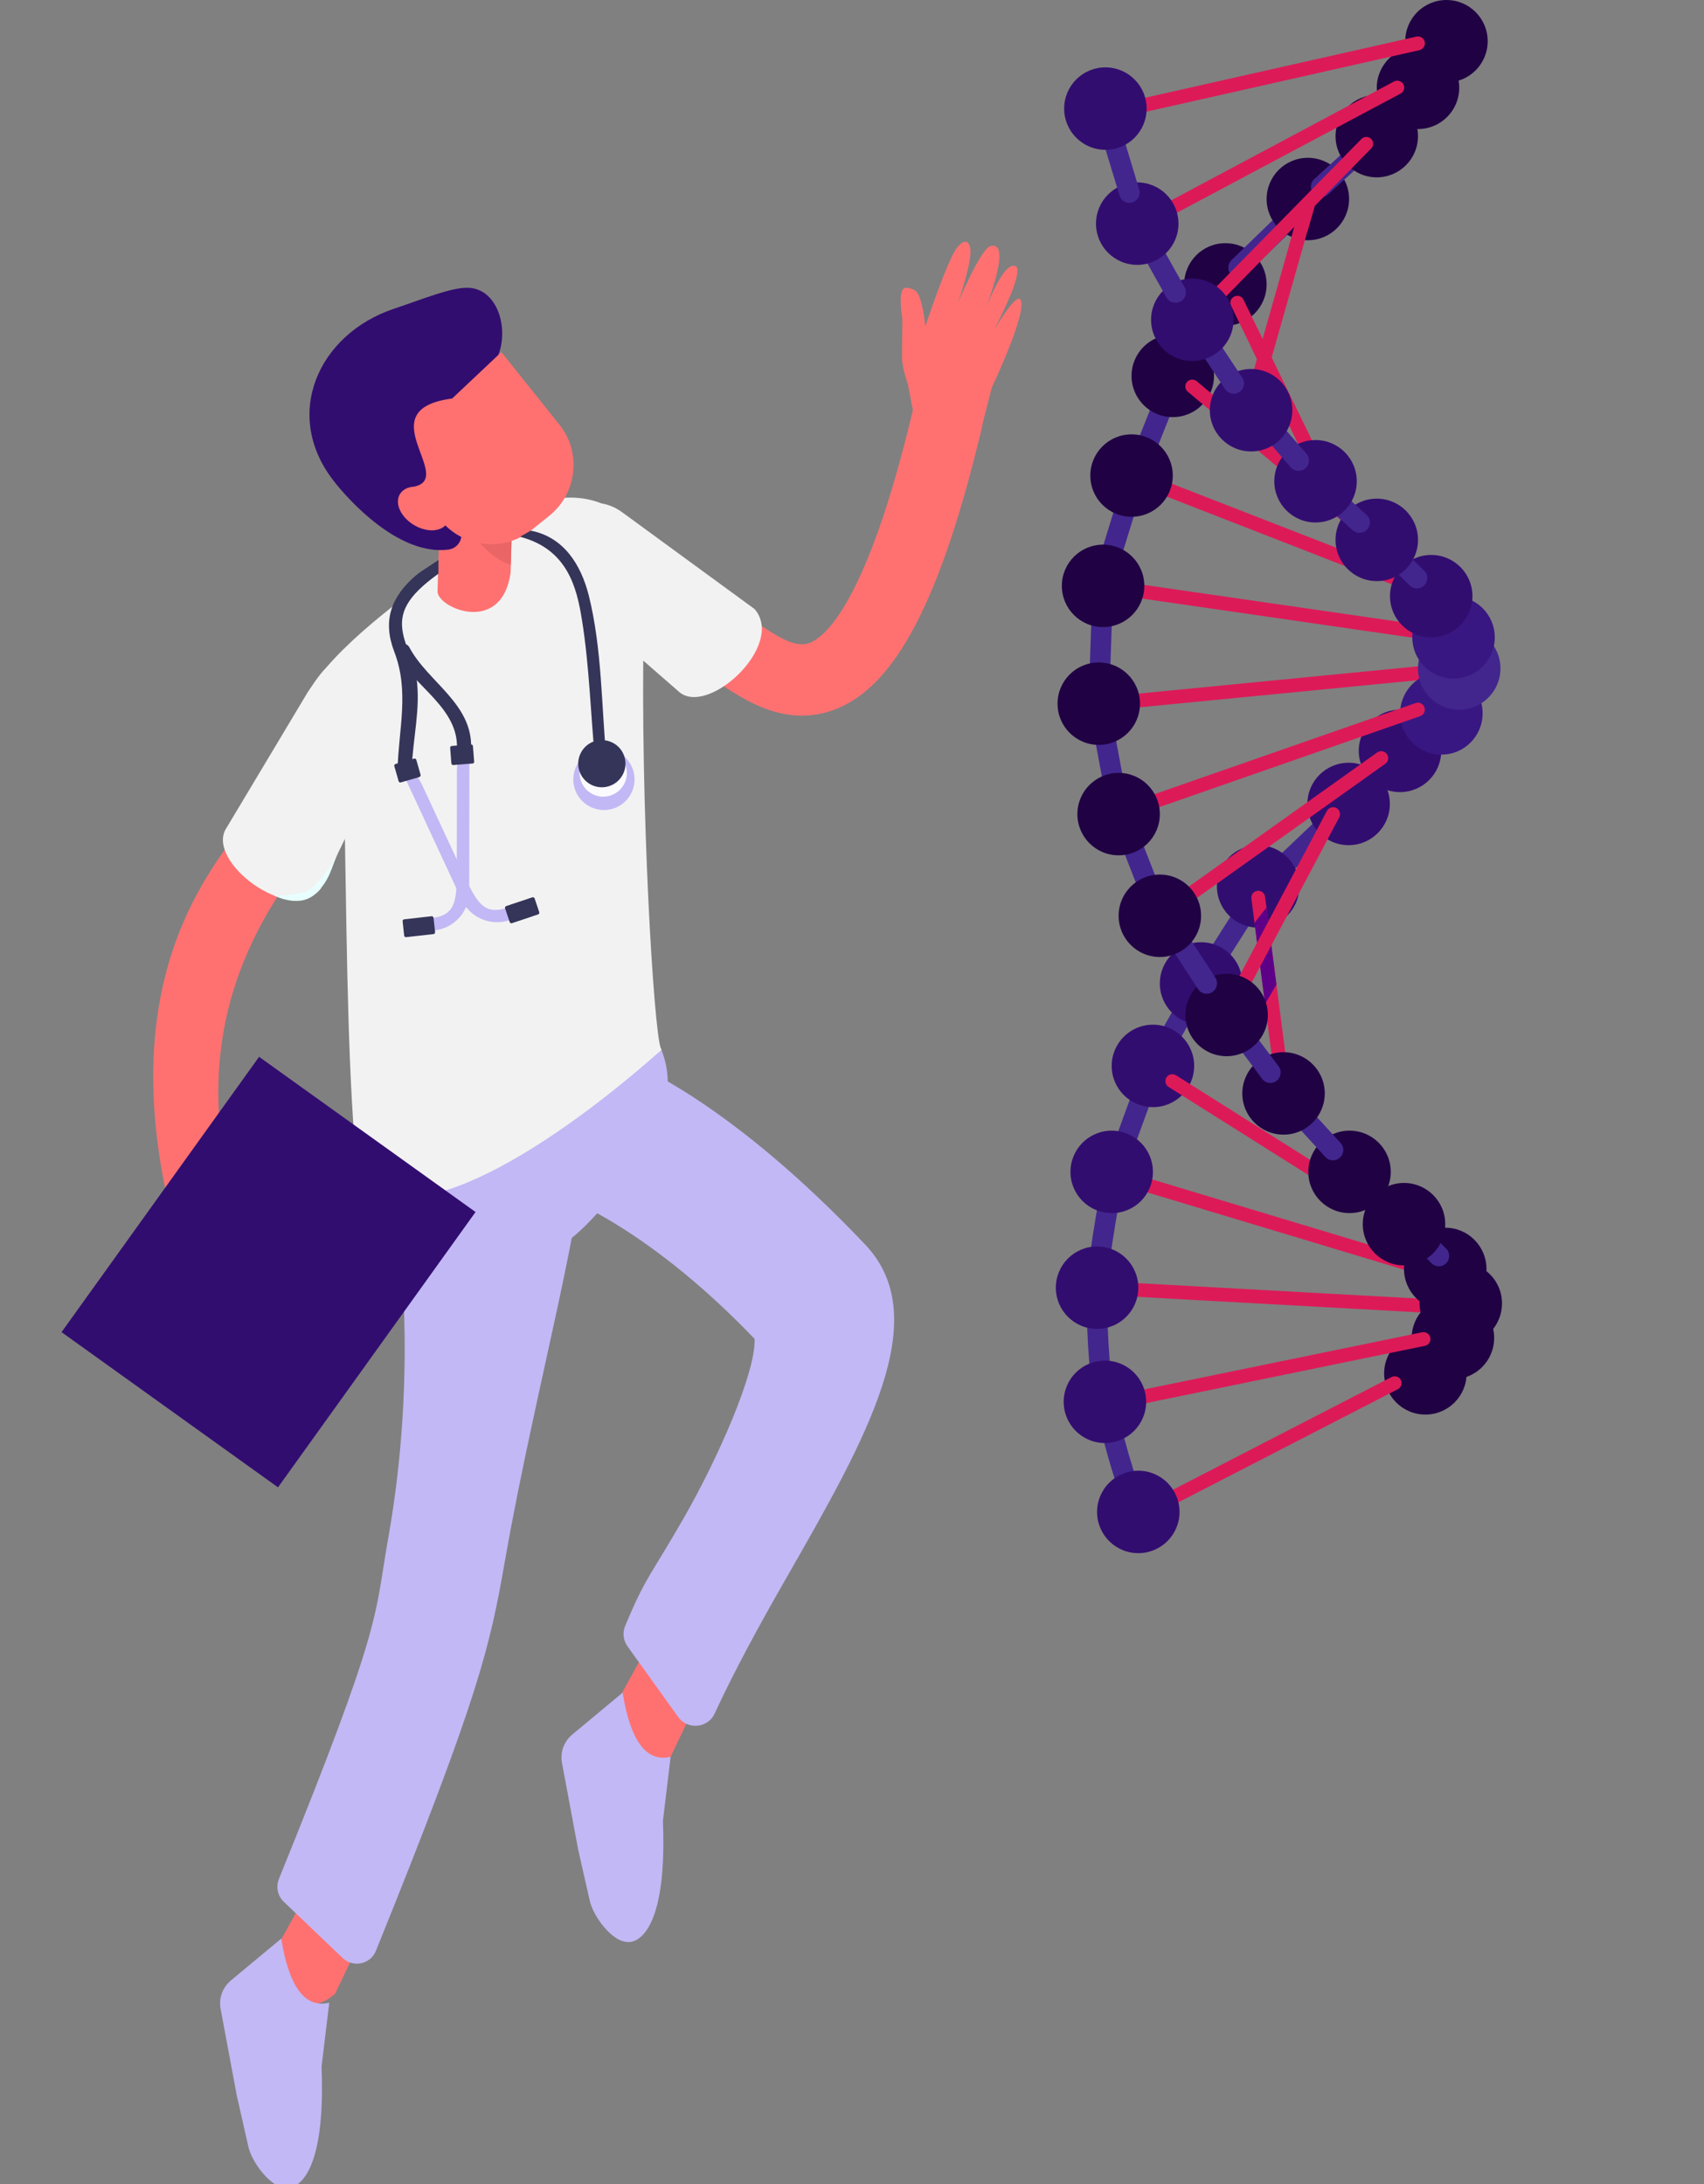 <?xml version="1.0" encoding="utf-8"?>
<!-- Generator: Adobe Illustrator 22.0.0, SVG Export Plug-In . SVG Version: 6.00 Build 0)  -->
<svg version="1.1" id="Layer_1" xmlns="http://www.w3.org/2000/svg" xmlns:xlink="http://www.w3.org/1999/xlink" x="0px" y="0px"
	 viewBox="0 0 1107.6 1420.1" style="enable-background:new 0 0 1107.6 1420.1;" xml:space="preserve">
<rect x="0" y="0" width="1107.6" height="1420.1" fill="#808080" stroke="none"/>
<style type="text/css">
	.st0{fill:#42268E;}
	.st1{fill:#320D70;}
	.st2{fill:#200244;}
	.st3{fill:#DD1A58;}
	.st4{fill:#391782;}
	.st5{fill:#5E0087;}
	.st6{fill:#FF7171;}
	.st7{fill:#C2B8F5;}
	.st8{fill:#F2F2F2;}
	.st9{fill:#EA6565;}
	.st10{fill:#E8FFFF;}
	.st11{fill:#353559;}
	.st12{fill:#FBFBFF;}
</style>
<g>
	<g>
		<g>
			<g>
				<path class="st0" d="M739.9,989.7c-2.5,0-4.9-1.4-6.1-3.8c-11.2-23.7-21.1-68-22.2-73c-4.1-18.6-5.7-55.9-5.2-75.8
					c0.4-19.4,10.9-74.1,11.3-76.4c0.1-0.4,0.2-0.7,0.3-1l25.2-68.9c0.1-0.4,0.3-0.7,0.5-1l30.6-53.6c0-0.1,0.1-0.2,0.2-0.3l40-63.1
					c0.3-0.5,0.6-0.9,1-1.3l92.6-88.1c0.1-0.1,0.1-0.1,0.2-0.2l26.3-23.3l7.2-19.9v-18.9l-16.9-27.9L890,355.7l-38.2-36.6
					c-2.7-2.6-2.8-6.8-0.2-9.5c2.6-2.7,6.8-2.8,9.5-0.2l38.4,36.8c0.1,0.1,0.2,0.2,0.3,0.3l35.4,38.2c0.3,0.3,0.6,0.7,0.8,1.1
					l18.2,30c0.6,1.1,1,2.3,1,3.5v21.9c0,0.8-0.1,1.6-0.4,2.3l-8.2,22.6c-0.4,1.1-1,2-1.9,2.7l-27.5,24.3l-91.9,87.4l-39.5,62.2
					l-30.3,53l-24.8,67.9c-1.1,5.7-10.6,56.3-11,73.6c-0.4,18.7,1.1,55.3,4.9,72.6c3.8,17.5,12.6,52,21.2,70.1
					c1.6,3.4,0.2,7.4-3.2,9C741.8,989.5,740.8,989.7,739.9,989.7z"/>
			</g>
			<path class="st1" d="M844.6,576.3c0-14.8-12-26.8-26.8-26.8c-14.8,0-26.8,12-26.8,26.8c0,14.8,12,26.8,26.8,26.8
				C832.6,603.1,844.6,591.1,844.6,576.3z"/>
			<g>
				<path class="st0" d="M753.9,602.1c-2.7,0-5.2-1.6-6.3-4.3l-26.8-68.9c-0.2-0.4-0.3-0.8-0.3-1.2l-12.9-69c-0.1-0.5-0.1-1-0.1-1.5
					l2.8-79.6c0-0.6,0.1-1.2,0.3-1.7l22.2-72.4c0-0.2,0.1-0.3,0.2-0.5l25-62.9c1.4-3.5,5.3-5.1,8.7-3.8c3.4,1.4,5.1,5.3,3.8,8.7
					l-24.9,62.7L723.6,379l-2.7,78l12.6,67.7l26.6,68.3c1.3,3.5-0.4,7.4-3.8,8.7C755.5,602,754.7,602.1,753.9,602.1z"/>
			</g>
			<path class="st2" d="M789.1,244.4c0-14.8-12-26.8-26.8-26.8c-14.8,0-26.8,12-26.8,26.8c0,14.8,12,26.8,26.8,26.8
				C777.1,271.2,789.1,259.2,789.1,244.4z"/>
			<g>
				<path class="st2" d="M823.3,184.9c0-14.8-12-26.8-26.8-26.8c-14.8,0-26.8,12-26.8,26.8c0,14.8,12,26.8,26.8,26.8
					C811.3,211.8,823.3,199.7,823.3,184.9z"/>
				<g>
					<path class="st0" d="M805.1,180.7c-1.8,0-3.5-0.7-4.8-2c-2.6-2.7-2.5-6.9,0.1-9.5l43.4-42.1c2.7-2.6,6.9-2.5,9.5,0.1
						c2.6,2.7,2.5,6.9-0.1,9.5l-43.4,42.1C808.5,180.1,806.8,180.7,805.1,180.7z"/>
				</g>
				<path class="st2" d="M876.9,129.4c0-14.8-12-26.8-26.8-26.8c-14.8,0-26.8,12-26.8,26.8c0,14.8,12,26.8,26.8,26.8
					C864.9,156.2,876.9,144.2,876.9,129.4z"/>
				<g>
					<path class="st0" d="M858.8,128.2c-1.8,0-3.6-0.7-5-2.2c-2.5-2.7-2.3-7,0.4-9.5l36.1-33c2.7-2.5,7-2.3,9.5,0.4
						c2.5,2.7,2.3,7-0.4,9.5l-36.1,33C862,127.6,860.4,128.2,858.8,128.2z"/>
				</g>
				<path class="st2" d="M921.7,88.5c0-14.8-12-26.8-26.8-26.8c-14.8,0-26.8,12-26.8,26.8c0,14.8,12,26.8,26.8,26.8
					C909.7,115.3,921.7,103.3,921.7,88.5z"/>
				<path class="st2" d="M948.5,57.1c0-14.8-12-26.8-26.8-26.8c-14.8,0-26.8,12-26.8,26.8c0,14.8,12,26.8,26.8,26.8
					C936.5,83.9,948.5,71.9,948.5,57.1z"/>
				<path class="st2" d="M967,26.8C967,12,955,0,940.2,0c-14.8,0-26.8,12-26.8,26.8c0,14.8,12,26.8,26.8,26.8
					C955,53.6,967,41.6,967,26.8z"/>
			</g>
			<g>
				<g>
					<path class="st3" d="M858.8,313.6c-1.7,0-3.3-0.9-4-2.5l-54.6-112.3c-1.1-2.2-0.2-4.9,2.1-6c2.2-1.1,4.9-0.2,6,2.1l54.6,112.3
						c1.1,2.2,0.2,4.9-2.1,6C860.1,313.5,859.4,313.6,858.8,313.6z"/>
				</g>
			</g>
			<g>
				<path class="st3" d="M834.3,715.4c-2.2,0-4.1-1.6-4.4-3.9l-16.5-127.3c-0.3-2.5,1.4-4.7,3.9-5c2.5-0.3,4.7,1.4,5,3.9l16.5,127.3
					c0.3,2.5-1.4,4.7-3.9,5C834.7,715.4,834.5,715.4,834.3,715.4z"/>
			</g>
			<g>
				<path class="st3" d="M718.5,462c-2.3,0-4.2-1.7-4.5-4c-0.2-2.5,1.6-4.7,4-4.9l234.7-22.9c2.5-0.2,4.7,1.6,4.9,4
					c0.2,2.5-1.6,4.7-4,4.9L718.9,462C718.8,462,718.6,462,718.5,462z"/>
			</g>
			<g>
				<path class="st3" d="M948.5,418.9c-0.2,0-0.4,0-0.6,0l-231.6-33.5c-2.5-0.4-4.2-2.6-3.8-5.1c0.4-2.5,2.6-4.2,5.1-3.8L949.1,410
					c2.5,0.4,4.2,2.6,3.8,5.1C952.6,417.3,950.7,418.9,948.5,418.9z"/>
			</g>
			<g>
				<path class="st3" d="M897.7,358.6c-1,0-2-0.3-2.9-1L772.1,254.7c-1.9-1.6-2.2-4.4-0.6-6.3c1.6-1.9,4.4-2.1,6.3-0.6l122.7,102.8
					c1.9,1.6,2.1,4.4,0.6,6.3C900.2,358,899,358.6,897.7,358.6z"/>
			</g>
			<g>
				<path class="st3" d="M927.5,853.5c-0.1,0-0.2,0-0.2,0l-214.5-11.8c-2.5-0.1-4.4-2.3-4.2-4.7c0.1-2.5,2.2-4.4,4.7-4.2l214.5,11.8
					c2.5,0.1,4.4,2.3,4.2,4.7C931.9,851.7,929.9,853.5,927.5,853.5z"/>
			</g>
			<g>
				<path class="st3" d="M926.5,829.5c-0.4,0-0.9-0.1-1.3-0.2l-205.5-61.9c-2.4-0.7-3.7-3.2-3-5.6c0.7-2.4,3.2-3.7,5.6-3l205.5,61.9
					c2.4,0.7,3.7,3.2,3,5.6C930.2,828.2,928.4,829.5,926.5,829.5z"/>
			</g>
			<path class="st2" d="M953.3,892.9c0-14.8-12-26.8-26.8-26.8c-14.8,0-26.8,12-26.8,26.8c0,14.8,12,26.8,26.8,26.8
				C941.3,919.7,953.3,907.7,953.3,892.9z"/>
			<path class="st2" d="M971.2,869.9c0-14.8-12-26.8-26.8-26.8c-14.8,0-26.8,12-26.8,26.8c0,14.8,12,26.8,26.8,26.8
				C959.2,896.7,971.2,884.7,971.2,869.9z"/>
			<path class="st1" d="M739.9,837.2c0-14.8-12-26.8-26.8-26.8c-14.8,0-26.8,12-26.8,26.8c0,14.8,12,26.8,26.8,26.8
				C727.9,864,739.9,852,739.9,837.2z"/>
			<path class="st1" d="M749.4,761.9c0-14.8-12-26.8-26.8-26.8c-14.8,0-26.8,12-26.8,26.8c0,14.8,12,26.8,26.8,26.8
				C737.4,788.8,749.4,776.8,749.4,761.9z"/>
			<path class="st1" d="M776.2,693c0-14.8-12-26.8-26.8-26.8c-14.8,0-26.8,12-26.8,26.8c0,14.8,12,26.8,26.8,26.8
				C764.2,719.9,776.2,707.8,776.2,693z"/>
			<path class="st1" d="M807.5,639.4c0-14.8-12-26.8-26.8-26.8c-14.8,0-26.8,12-26.8,26.8c0,14.8,12,26.8,26.8,26.8
				C795.5,666.2,807.5,654.2,807.5,639.4z"/>
			<path class="st1" d="M903.4,522.7c0-14.8-12-26.8-26.8-26.8c-14.8,0-26.8,12-26.8,26.8c0,14.8,12,26.8,26.8,26.8
				C891.4,549.5,903.4,537.5,903.4,522.7z"/>
			<path class="st1" d="M936.8,488.2c0-14.8-12-26.8-26.8-26.8c-14.8,0-26.8,12-26.8,26.8c0,14.8,12,26.8,26.8,26.8
				C924.8,515,936.8,503,936.8,488.2z"/>
			<path class="st4" d="M963.7,463.8c0-14.8-12-26.8-26.8-26.8c-14.8,0-26.8,12-26.8,26.8c0,14.8,12,26.8,26.8,26.8
				C951.7,490.7,963.7,478.6,963.7,463.8z"/>
			<g>
				<path class="st3" d="M752.4,983.2c-1.6,0-3.2-0.9-4-2.4c-1.1-2.2-0.3-4.9,1.9-6l154.2-79.5c2.2-1.1,4.9-0.3,6,1.9
					c1.1,2.2,0.3,4.9-1.9,6l-154.2,79.5C753.8,983.1,753.1,983.2,752.4,983.2z"/>
			</g>
			<g>
				<path class="st3" d="M718.1,917.7c-2.1,0-3.9-1.5-4.4-3.6c-0.5-2.4,1.1-4.8,3.5-5.3l207.2-42.6c2.4-0.5,4.8,1.1,5.3,3.5
					c0.5,2.4-1.1,4.8-3.5,5.3L719,917.6C718.7,917.7,718.4,917.7,718.1,917.7z"/>
			</g>
			<path class="st3" d="M862.8,307.2l-45.6-93.9l-4.4,11.4l41.9,86.4c0,0,0,0,0,0c2.7-0.2,5.5-0.4,8.3-0.6
				C863.4,309.5,863.3,308.3,862.8,307.2z"/>
			<path class="st1" d="M766.7,983c0-14.8-12-26.8-26.8-26.8c-14.8,0-26.8,12-26.8,26.8c0,14.8,12,26.8,26.8,26.8
				C754.7,1009.8,766.7,997.8,766.7,983z"/>
			<g>
				<path class="st3" d="M811.5,273.8c-0.4,0-0.8-0.1-1.2-0.2c-2.4-0.7-3.8-3.2-3.1-5.5l38.6-136.4c0.7-2.4,3.2-3.8,5.5-3.1
					c2.4,0.7,3.8,3.2,3.1,5.5l-38.6,136.4C815.2,272.5,813.4,273.8,811.5,273.8z"/>
			</g>
			<path class="st1" d="M745,911.4c0-14.8-12-26.8-26.8-26.8c-14.8,0-26.8,12-26.8,26.8c0,14.8,12,26.8,26.8,26.8
				C732.9,938.2,745,926.2,745,911.4z"/>
			<g>
				<path class="st3" d="M906.6,798.5c-0.8,0-1.6-0.2-2.4-0.7l-144.6-91.1c-2.1-1.3-2.7-4.1-1.4-6.2c1.3-2.1,4.1-2.7,6.2-1.4
					L909,790.3c2.1,1.3,2.7,4.1,1.4,6.2C909.5,797.8,908,798.5,906.6,798.5z"/>
			</g>
			<g>
				<path class="st3" d="M720.3,78.1c-2,0-3.9-1.4-4.4-3.5c-0.5-2.4,1-4.8,3.4-5.4l201.4-45.4c2.4-0.5,4.8,1,5.4,3.4
					c0.5,2.4-1,4.8-3.4,5.4L721.3,78C720.9,78,720.6,78.1,720.3,78.1z"/>
			</g>
			<g>
				<path class="st3" d="M739.2,151.7c-1.6,0-3.2-0.9-4-2.4c-1.2-2.2-0.3-4.9,1.8-6.1l169.1-90.2c2.2-1.2,4.9-0.3,6.1,1.8
					c1.2,2.2,0.3,4.9-1.9,6.1l-169.1,90.1C740.6,151.6,739.9,151.7,739.2,151.7z"/>
			</g>
			<path class="st3" d="M851.3,128.6c-2.4-0.7-4.9,0.7-5.5,3.1l-8,28.4l12.1-9.8l4.6-16.1C855.1,131.8,853.7,129.3,851.3,128.6z"/>
			<g>
				<path class="st3" d="M775,213.2c-1.1,0-2.3-0.4-3.1-1.3c-1.8-1.7-1.8-4.6-0.1-6.3L884.9,90.4c1.7-1.8,4.6-1.8,6.3-0.1
					c1.8,1.7,1.8,4.6,0,6.3L778.2,211.8C777.3,212.7,776.2,213.2,775,213.2z"/>
			</g>
			<g>
				<path class="st3" d="M727,533.7c-1.9,0-3.6-1.2-4.2-3c-0.8-2.3,0.4-4.9,2.8-5.7l194.6-67.9c2.3-0.8,4.9,0.4,5.7,2.8
					c0.8,2.3-0.4,4.9-2.8,5.7l-194.6,67.9C728,533.7,727.5,533.7,727,533.7z"/>
			</g>
			<g>
				<path class="st3" d="M753.9,599.9c-1.4,0-2.8-0.7-3.7-1.9c-1.4-2-1-4.8,1.1-6.3l143.9-102.5c2-1.4,4.8-1,6.3,1.1
					c1.4,2,1,4.8-1.1,6.3L756.5,599.1C755.7,599.6,754.8,599.9,753.9,599.9z"/>
			</g>
			<path class="st5" d="M815.4,600l6.9,52.8l7.4-12.7l-6.5-50C820.8,593,818.1,596.5,815.4,600z"/>
			<g>
				<path class="st3" d="M797.3,664.4c-0.7,0-1.4-0.2-2.1-0.5c-2.2-1.2-3-3.9-1.9-6.1l69.2-130.6c1.2-2.2,3.9-3,6.1-1.9
					c2.2,1.2,3,3.9,1.9,6.1L801.3,662C800.5,663.5,798.9,664.4,797.3,664.4z"/>
			</g>
			<g>
				<path class="st3" d="M936.8,392.1c-0.5,0-1.1-0.1-1.6-0.3L750,319.6c-2.3-0.9-3.4-3.5-2.6-5.8c0.9-2.3,3.5-3.5,5.8-2.6
					l185.2,72.1c2.3,0.9,3.4,3.5,2.5,5.8C940.3,391,938.6,392.1,936.8,392.1z"/>
			</g>
		</g>
		<g>
			<path class="st2" d="M741,457.5c0-14.8-12-26.8-26.8-26.8c-14.8,0-26.8,12-26.8,26.8c0,14.8,12,26.8,26.8,26.8
				C729,484.3,741,472.3,741,457.5z"/>
			<path class="st2" d="M743.8,380.9c0-14.8-12-26.8-26.8-26.8c-14.8,0-26.8,12-26.8,26.8c0,14.8,12,26.8,26.8,26.8
				C731.8,407.7,743.8,395.7,743.8,380.9z"/>
			<path class="st2" d="M762.3,309.2c0-14.8-12-26.8-26.8-26.8c-14.8,0-26.8,12-26.8,26.8c0,14.8,12,26.8,26.8,26.8
				C750.3,336,762.3,324,762.3,309.2z"/>
			<path class="st2" d="M753.9,529.3c0-14.8-12-26.8-26.8-26.8c-14.8,0-26.8,12-26.8,26.8c0,14.8,12,26.8,26.8,26.8
				C741.9,556.1,753.9,544.1,753.9,529.3z"/>
			<path class="st2" d="M976.3,847.4c0-14.8-12-26.8-26.8-26.8c-14.8,0-26.8,12-26.8,26.8c0,14.8,12,26.8,26.8,26.8
				C964.3,874.3,976.3,862.3,976.3,847.4z"/>
			<path class="st2" d="M966.2,825c0-14.8-12-26.8-26.8-26.8c-14.8,0-26.8,12-26.8,26.8c0,14.8,12,26.8,26.8,26.8
				C954.2,851.8,966.2,839.8,966.2,825z"/>
			<g>
				<path class="st0" d="M935.3,823.3c-1.7,0-3.5-0.7-4.8-2l-15.6-15.7c-2.6-2.6-2.6-6.9,0-9.5c2.6-2.6,6.9-2.6,9.5,0l15.6,15.7
					c2.6,2.6,2.6,6.9,0,9.5C938.8,822.6,937,823.3,935.3,823.3z"/>
			</g>
			<path class="st2" d="M939.4,795.9c0-14.8-12-26.8-26.8-26.8c-14.8,0-26.8,12-26.8,26.8c0,14.8,12,26.8,26.8,26.8
				C927.4,822.7,939.4,810.7,939.4,795.9z"/>
			<g>
				<path class="st2" d="M904,791.5c-1.6,0-3.2-0.6-4.5-1.7l-24.4-21.7c-2.8-2.5-3-6.7-0.6-9.5c2.5-2.8,6.7-3,9.5-0.6l24.4,21.7
					c2.8,2.5,3,6.7,0.6,9.5C907.7,790.7,905.9,791.5,904,791.5z"/>
			</g>
			<path class="st2" d="M904,761.9c0-14.8-12-26.8-26.8-26.8s-26.8,12-26.8,26.8c0,14.8,12,26.8,26.8,26.8S904,776.7,904,761.9z"/>
			<g>
				<path class="st0" d="M866.5,754.4c-1.8,0-3.6-0.7-5-2.2l-32.2-35.1c-2.5-2.7-2.3-7,0.4-9.5c2.7-2.5,7-2.3,9.5,0.4l32.2,35.1
					c2.5,2.7,2.3,7-0.4,9.5C869.7,753.8,868.1,754.4,866.5,754.4z"/>
			</g>
			<path class="st2" d="M861.1,710.9c0-14.8-12-26.8-26.8-26.8c-14.8,0-26.8,12-26.8,26.8c0,14.8,12,26.8,26.8,26.8
				C849.1,737.7,861.1,725.7,861.1,710.9z"/>
			<g>
				<path class="st0" d="M825.8,704.1c-2.1,0-4.1-0.9-5.4-2.7l-23.3-31.1c-2.2-3-1.6-7.2,1.3-9.4c3-2.2,7.2-1.6,9.4,1.3l23.3,31.1
					c2.2,3,1.6,7.2-1.3,9.4C828.6,703.6,827.2,704.1,825.8,704.1z"/>
			</g>
			<path class="st2" d="M824.1,659.9c0-14.8-12-26.8-26.8-26.8c-14.8,0-26.8,12-26.8,26.8c0,14.8,12,26.8,26.8,26.8
				C812.1,686.7,824.1,674.7,824.1,659.9z"/>
			<g>
				<path class="st0" d="M784.3,646.1c-2.2,0-4.4-1.1-5.6-3.1l-28.6-44c-2-3.1-1.1-7.3,2-9.3c3.1-2,7.3-1.1,9.3,2l28.6,44
					c2,3.1,1.1,7.3-2,9.3C786.8,645.8,785.5,646.1,784.3,646.1z"/>
			</g>
			<path class="st2" d="M780.7,595.4c0-14.8-12-26.8-26.8-26.8c-14.8,0-26.8,12-26.8,26.8c0,14.8,12,26.8,26.8,26.8
				C768.7,622.2,780.7,610.2,780.7,595.4z"/>
		</g>
		<g>
			<path class="st0" d="M975.3,434.6c0-14.8-12-26.8-26.8-26.8c-14.8,0-26.8,12-26.8,26.8c0,14.8,12,26.8,26.8,26.8
				C963.3,461.4,975.3,449.4,975.3,434.6z"/>
			<path class="st4" d="M971.6,414.4c0-14.8-12-26.8-26.8-26.8c-14.8,0-26.8,12-26.8,26.8c0,14.8,12,26.8,26.8,26.8
				C959.6,441.2,971.6,429.2,971.6,414.4z"/>
			<path class="st1" d="M957.1,387.6c0-14.8-12-26.8-26.8-26.8c-14.8,0-26.8,12-26.8,26.8c0,14.8,12,26.8,26.8,26.8
				C945.1,414.4,957.1,402.4,957.1,387.6z"/>
			<g>
				<path class="st0" d="M921,382.5c-1.7,0-3.4-0.6-4.7-1.9l-25.4-24.8c-2.7-2.6-2.7-6.9-0.1-9.5c2.6-2.7,6.9-2.7,9.5-0.1l25.4,24.8
					c2.7,2.6,2.7,6.9,0.1,9.5C924.5,381.9,922.7,382.5,921,382.5z"/>
			</g>
			<path class="st1" d="M921.7,351c0-14.8-12-26.8-26.8-26.8c-14.8,0-26.8,12-26.8,26.8c0,14.8,12,26.8,26.8,26.8
				C909.7,377.9,921.7,365.8,921.7,351z"/>
			<g>
				<path class="st0" d="M883.7,346.4c-1.6,0-3.2-0.6-4.5-1.7l-28.6-25.8c-2.8-2.5-3-6.7-0.5-9.5c2.5-2.8,6.7-3,9.5-0.5l28.6,25.8
					c2.8,2.5,3,6.7,0.5,9.5C887.4,345.7,885.5,346.4,883.7,346.4z"/>
			</g>
			<path class="st1" d="M881.9,312.9c0-14.8-12-26.8-26.8-26.8c-14.8,0-26.8,12-26.8,26.8c0,14.8,12,26.8,26.8,26.8
				C869.9,339.7,881.9,327.7,881.9,312.9z"/>
			<g>
				<path class="st0" d="M844.1,306.1c-1.9,0-3.8-0.8-5.1-2.3l-28.5-32.7c-2.4-2.8-2.1-7.1,0.7-9.5c2.8-2.4,7.1-2.1,9.5,0.7
					l28.5,32.7c2.4,2.8,2.1,7.1-0.7,9.5C847.2,305.6,845.6,306.1,844.1,306.1z"/>
			</g>
			<path class="st1" d="M840,266.7c0-14.8-12-26.8-26.8-26.8c-14.8,0-26.8,12-26.8,26.8c0,14.8,12,26.8,26.8,26.8
				C828,293.6,840,281.6,840,266.7z"/>
			<g>
				<path class="st0" d="M801.9,256c-2.2,0-4.3-1.1-5.6-3l-26.8-40.6c-2-3.1-1.2-7.3,1.9-9.3c3.1-2,7.3-1.2,9.3,1.9l26.8,40.6
					c2,3.1,1.2,7.3-1.9,9.3C804.4,255.7,803.1,256,801.9,256z"/>
			</g>
			<path class="st1" d="M801.8,207.9c0-14.8-12-26.8-26.8-26.8c-14.8,0-26.8,12-26.8,26.8c0,14.8,12,26.8,26.8,26.8
				C789.8,234.7,801.8,222.7,801.8,207.9z"/>
			<g>
				<path class="st0" d="M764.1,196.8c-2.4,0-4.6-1.2-5.9-3.4l-25-44.7c-1.8-3.2-0.6-7.3,2.6-9.2c3.2-1.8,7.3-0.7,9.2,2.6l25,44.7
					c1.8,3.2,0.7,7.3-2.6,9.2C766.4,196.5,765.2,196.8,764.1,196.8z"/>
			</g>
			<path class="st1" d="M766,145.4c0-14.8-12-26.8-26.8-26.8c-14.8,0-26.8,12-26.8,26.8c0,14.8,12,26.8,26.8,26.8
				C754,172.2,766,160.2,766,145.4z"/>
			<g>
				<path class="st0" d="M734.1,131.9c-2.9,0-5.6-1.9-6.4-4.8L712,75.5c-1.1-3.6,0.9-7.3,4.5-8.4c3.6-1.1,7.3,0.9,8.4,4.5l15.6,51.6
					c1.1,3.6-0.9,7.3-4.5,8.4C735.4,131.8,734.7,131.9,734.1,131.9z"/>
			</g>
			<path class="st1" d="M745.3,70.6c0-14.8-12-26.8-26.8-26.8c-14.8,0-26.8,12-26.8,26.8c0,14.8,12,26.8,26.8,26.8
				C733.3,97.5,745.3,85.4,745.3,70.6z"/>
		</g>
	</g>
	<g>
		<path class="st6" d="M201.3,1227.4l-26.6,48.2c11.6,21,24.2,37,43.1,20.7l24.6-51.6L201.3,1227.4z"/>
		<g>
			<path class="st7" d="M222.6,1272.9l-38.1-36.4c-4-3.8-5.3-9.7-3.2-14.9c67.6-166.7,61.9-169.3,70.8-220.2l0.4-2.2
				c17.3-98.3,9.1-181,4.8-211.6c-1-7.1,3.8-13.7,10.8-15.1l49.4-9.6c7.6-1.5,59.7-28.2,60.8-20.5c5,34.3-30.1,159-49.7,270.2
				l-0.4,2.2c-9.7,55.5-16.4,86.8-83.8,253.4C241,1277.1,229.5,1279.6,222.6,1272.9z"/>
		</g>
		<path class="st6" d="M419.4,1073.3l-26.6,48.2c11.6,21,24.2,37,43.1,20.7l24.6-51.6L419.4,1073.3z"/>
		<g>
			<path class="st7" d="M440.8,1116.3l-32.9-45.9c-2.8-3.9-3.4-9-1.5-13.4c13.4-32.1,16.1-31.8,37.9-69.8
				c22.8-39.8,47-95.1,46.2-116.7c-74.2-77.5-131.1-95-131.6-95.2l48.1-85.7c6.7,2.6,68.2,27.6,155.4,119.6
				c45.4,47.8,0.7,125.9-51.1,216.4c-17.5,30.5-33.7,60.2-46.8,88.5C460.2,1123.6,447,1124.9,440.8,1116.3z"/>
		</g>
		<path class="st7" d="M430.9,1183.9l5-41.7c-16.1,3.8-26.2-10.9-31.2-41.7l-32.7,27.2c-5.5,4.6-8,11.5-6.7,18.5l10.5,56.3l7.6,33.5
			c2.1,9.5,14.4,27,25.1,26.6C408.5,1262.7,434.2,1265.7,430.9,1183.9z"/>
		<path class="st7" d="M209,1343.8l5-41.7c-16.1,3.8-26.2-10.9-31.2-41.7l-32.7,27.2c-5.5,4.6-8,11.5-6.7,18.5l10.5,56.3l7.6,33.5
			c2.1,9.5,14.4,27,25.1,26.6C186.6,1422.6,212.3,1425.6,209,1343.8z"/>
		<g>
			<path class="st7" d="M375.6,638.5c70.8,25.4,70.2,78.2,35.6,122.3c-26.8,34-49.7,64.7-98.4,65.9c-25.5,0.6-75-26-80.4-63.7
				c-3.5-24.6,21.5-147.9,40.5-172.1C307.5,546.8,293.3,609,375.6,638.5z"/>
		</g>
		<g>
			<path class="st6" d="M539.5,462.4c-30.2,9.7-55.5-7.2-72.5-18.5c-3.7-2.5-9.2-6.1-11.8-7.3c-11.7-0.3-21.5-9.4-22.5-21.3
				c-1-12.7,8.5-23.9,21.2-24.9c14.5-1.1,26.8,7.1,38.7,15c14.2,9.5,24.9,16,33.7,12.6c10.3-4,37.3-26.7,66.8-150.2
				c3-12.4,15.4-20.1,27.9-17.1c12.4,3,20.1,15.4,17.1,27.9c-26.5,110.9-55.8,167.2-94.9,182.5C542,461.5,540.7,462,539.5,462.4z
				 M457.6,436.5C457.6,436.5,457.6,436.5,457.6,436.5C457.6,436.5,457.6,436.5,457.6,436.5z"/>
		</g>
		<g>
			<path class="st6" d="M235.6,500.6c-17.7,32.5-37.2,53.3-56.8,84.8c-43.7,70.1-43.3,136.6-25.9,203.1c6.2,23.6-33.6,32.4-39.8,8.7
				c-18.6-71.1-21.4-146.3,13.4-213c11.5-22,26.3-42.1,42.4-60.9c10.8-12.6,24.5-24.8,32.4-39.4
				C212.9,462.4,247.4,478.9,235.6,500.6L235.6,500.6z"/>
		</g>
		<path class="st8" d="M490.5,396l-86.3-63.1c-4.1-3-8.6-4.8-13.2-5.6c-29.4-11.7-64.6,5.3-89.2,29.7c-17.7,17.6-61.4,44.2-90,77.3
			c-4.6,4.7-8.9,11.5-11.7,15.6l-52.9,88.4c-14.3,21.3,41.6,63.8,61.2,39.6l15.8-32.5c1.3,77.1,2.1,160.4,8.2,217.5
			c26.5,43,117.1-8.8,198-80.7c-4.1,6.4-13.3-133.8-12.3-252.7l22.7,19.8C459.2,467.1,510.9,419.7,490.5,396z"/>
		<path class="st6" d="M331.9,372.2l2.3-79.6l-47.9,26.5l-1.9,65C283.3,394.9,326.2,413.8,331.9,372.2z"/>
		<path class="st9" d="M332.6,347.1c0,0-23.2,3.3-23.3,3.1c0,0,10.9,13.6,22.7,17.1L332.6,347.1z"/>
		<path class="st1" d="M279.2,265.1c16.7-4.6,34.2-14.1,43-30.5c9.6-17.8,2.5-46.6-17.7-47.5c-10.9-0.5-30.9,7.8-48.3,13.6
			c-49.5,16.5-73.2,69.4-38.8,112.6c0,0,37.1,48.9,74.2,44c6.6-0.9,10.3-8.1,7.3-14l0,0c0,0-26.7-6.8-16.8-36.8
			c2.3-6.9-2.3-14.4-8.5-21C267.1,278.8,270.2,267.5,279.2,265.1z"/>
		<path class="st6" d="M363.7,276.2l-37.8-47.3l-32,30.2c-55.1,7.2,2.7,51.7-24.8,57.3c-8.2,0.5-12.5,6.8-9.5,14.4
			c3.1,7.9,12.7,14.1,21.4,14c3.7-0.1,6.6-1.3,8.5-3.2c14.9,14.8,39.1,16.5,55.9,3.1l11.7-9.4C375.1,320.8,378.1,294.2,363.7,276.2z
			"/>
		<path class="st10" d="M178.1,582.2c0,0,16,8.4,26.3-0.6c10.4-9,11-18.2,15.4-27.2c0,0-11.6,22.9-22,25.7
			C187.5,582.8,178.1,582.2,178.1,582.2z"/>
	</g>
	<g>
		<polygon class="st1" points="180.7,967 40,866.1 168.4,687.1 309.1,788 180.7,967 		"/>
		<g>
			<g>
				<path class="st11" d="M285,373c-21,15-25.6,25.7-23.1,38.6c1.9,10,7.4,18.7,8.8,28.9c2.9,20.1-2.5,40.1-3.1,60.2
					c-0.2,5.9-9.4,5.8-9.2-0.1c0.7-26.6,7.8-51-2.1-76.8c-7.7-20.1-2.3-35.5,13.7-49.4c4.5-3.9,16-10.5,15-10.5V373z"/>
			</g>
			<g>
				<path class="st11" d="M266.1,420.9c12.1,22.8,41.6,36.7,40.1,66.4c-0.3,5.9-9.5,5.8-9.2-0.1c1.4-26.8-27.9-40.8-38.9-61.6
					C255.3,420.3,263.3,415.7,266.1,420.9L266.1,420.9z"/>
			</g>
			<path class="st7" d="M274.5,510.6l30,64.5c7,13.7,12,21.1,29.5,13.4c0.9,2.5,1.8,5,2.6,7.5l-2.7,1.2
				c-12.7,5.9-27.9,0.5-33.8-12.2l-35.9-77.3C258.4,495,268.7,498.1,274.5,510.6z"/>
			<path class="st11" d="M346,583.4l-17,5.7c-0.6,0.2-0.9,0.9-0.7,1.5l3,8.9c0.2,0.6,0.9,0.9,1.5,0.7l17-5.7
				c0.6-0.2,0.9-0.9,0.7-1.5l-3-8.9C347.2,583.5,346.6,583.2,346,583.4z"/>
			<path class="st7" d="M297,501.6l-0.1,71.1c-0.6,15.4-2,24.2-21.2,24.5c0.2,2.6,0.4,5.3,0.8,7.9l3,0c14,0,25.5-11.3,25.5-25.3
				l0.1-85.2C305.1,480.7,297,487.8,297,501.6z"/>
			<path class="st11" d="M262.7,597.7l17.8-2c0.6-0.1,1.2,0.4,1.3,1l1,9.3c0.1,0.6-0.4,1.2-1,1.3l-17.8,2c-0.6,0.1-1.2-0.4-1.3-1
				l-1-9.3C261.6,598.3,262.1,597.8,262.7,597.7z"/>
			<path class="st11" d="M272.6,505.2l-12.1,3.5c-0.6,0.2-1.2-0.2-1.4-0.8l-2.8-9.8c-0.2-0.6,0.2-1.2,0.8-1.4l12.1-3.5
				c0.6-0.2,1.2,0.2,1.4,0.8l2.8,9.8C273.5,504.4,273.1,505,272.6,505.2z"/>
			<path class="st11" d="M307.2,496.4l-12.6,1c-0.6,0-1.1-0.4-1.2-1l-0.8-10.2c0-0.6,0.4-1.1,1-1.2l12.6-1c0.6,0,1.1,0.4,1.2,1
				l0.8,10.2C308.3,495.8,307.8,496.4,307.2,496.4z"/>
		</g>
		<g>
			<g>
				<g>
					<path class="st11" d="M387,496.4c-3.1-31.2-3.8-62.9-8.8-93.8C374.9,382.3,369,357,338,349l7-4c21.5,4.2,32.6,22.1,37.7,42.1
						c8.7,34.9,8.2,72.3,11.6,107.9C394.8,499.8,387.5,501.2,387,496.4L387,496.4z"/>
				</g>
			</g>
			<g>
				<path class="st7" d="M411.1,499.5c4,10.2-1.1,21.8-11.3,25.8c-10.2,4-21.8-1.1-25.8-11.3c-4-10.2,1.1-21.8,11.3-25.8
					C395.6,484.2,407.1,489.2,411.1,499.5z"/>
				<path class="st12" d="M406.4,497c3.1,7.9-0.8,16.8-8.7,19.9c-7.9,3.1-16.8-0.8-19.9-8.7c-3.1-7.9,0.8-16.8,8.7-19.9
					C394.4,485.2,403.3,489.1,406.4,497z"/>
				<path class="st11" d="M405.5,490.9c3.1,7.9-0.8,16.8-8.7,19.9c-7.9,3.1-16.8-0.8-19.9-8.7c-3.1-7.9,0.8-16.8,8.7-19.9
					C393.5,479.2,402.4,483,405.5,490.9z"/>
			</g>
		</g>
	</g>
	<path class="st6" d="M601.6,211.7l-0.2-0.1c0,0-1.7-18.2-5.9-22.2c-1.5-1.4-6.4-3.1-8-1.9c-3.9,2.9-1,19.6-1,19.6
		s-0.2,21.1-0.2,25.5c0.1,6.8,3.8,17.1,3.8,17.1l3.8,19.6l3.3,4.5c15.7-1.8,27.5,0.4,37.9,5.2l3.2-2.1l6.4-25
		c0,0,23.8-50.1,18.5-57.2c-3.2-4.3-17.4,20.7-16.7,19.2c7-13.8,18.9-38.7,13.5-40.9c-9.1-3.6-22.4,36.3-22.5,36.3
		c-0.3-0.1,22.5-53.6,6.3-49.3c-6.4,1.7-21.1,36.8-21.1,36.8s8.1-22.7,8.1-33.5c0-5.4-3.2-9.7-9-1.9
		C615.7,169.5,601.6,211.7,601.6,211.7z"/>
</g>
</svg>
